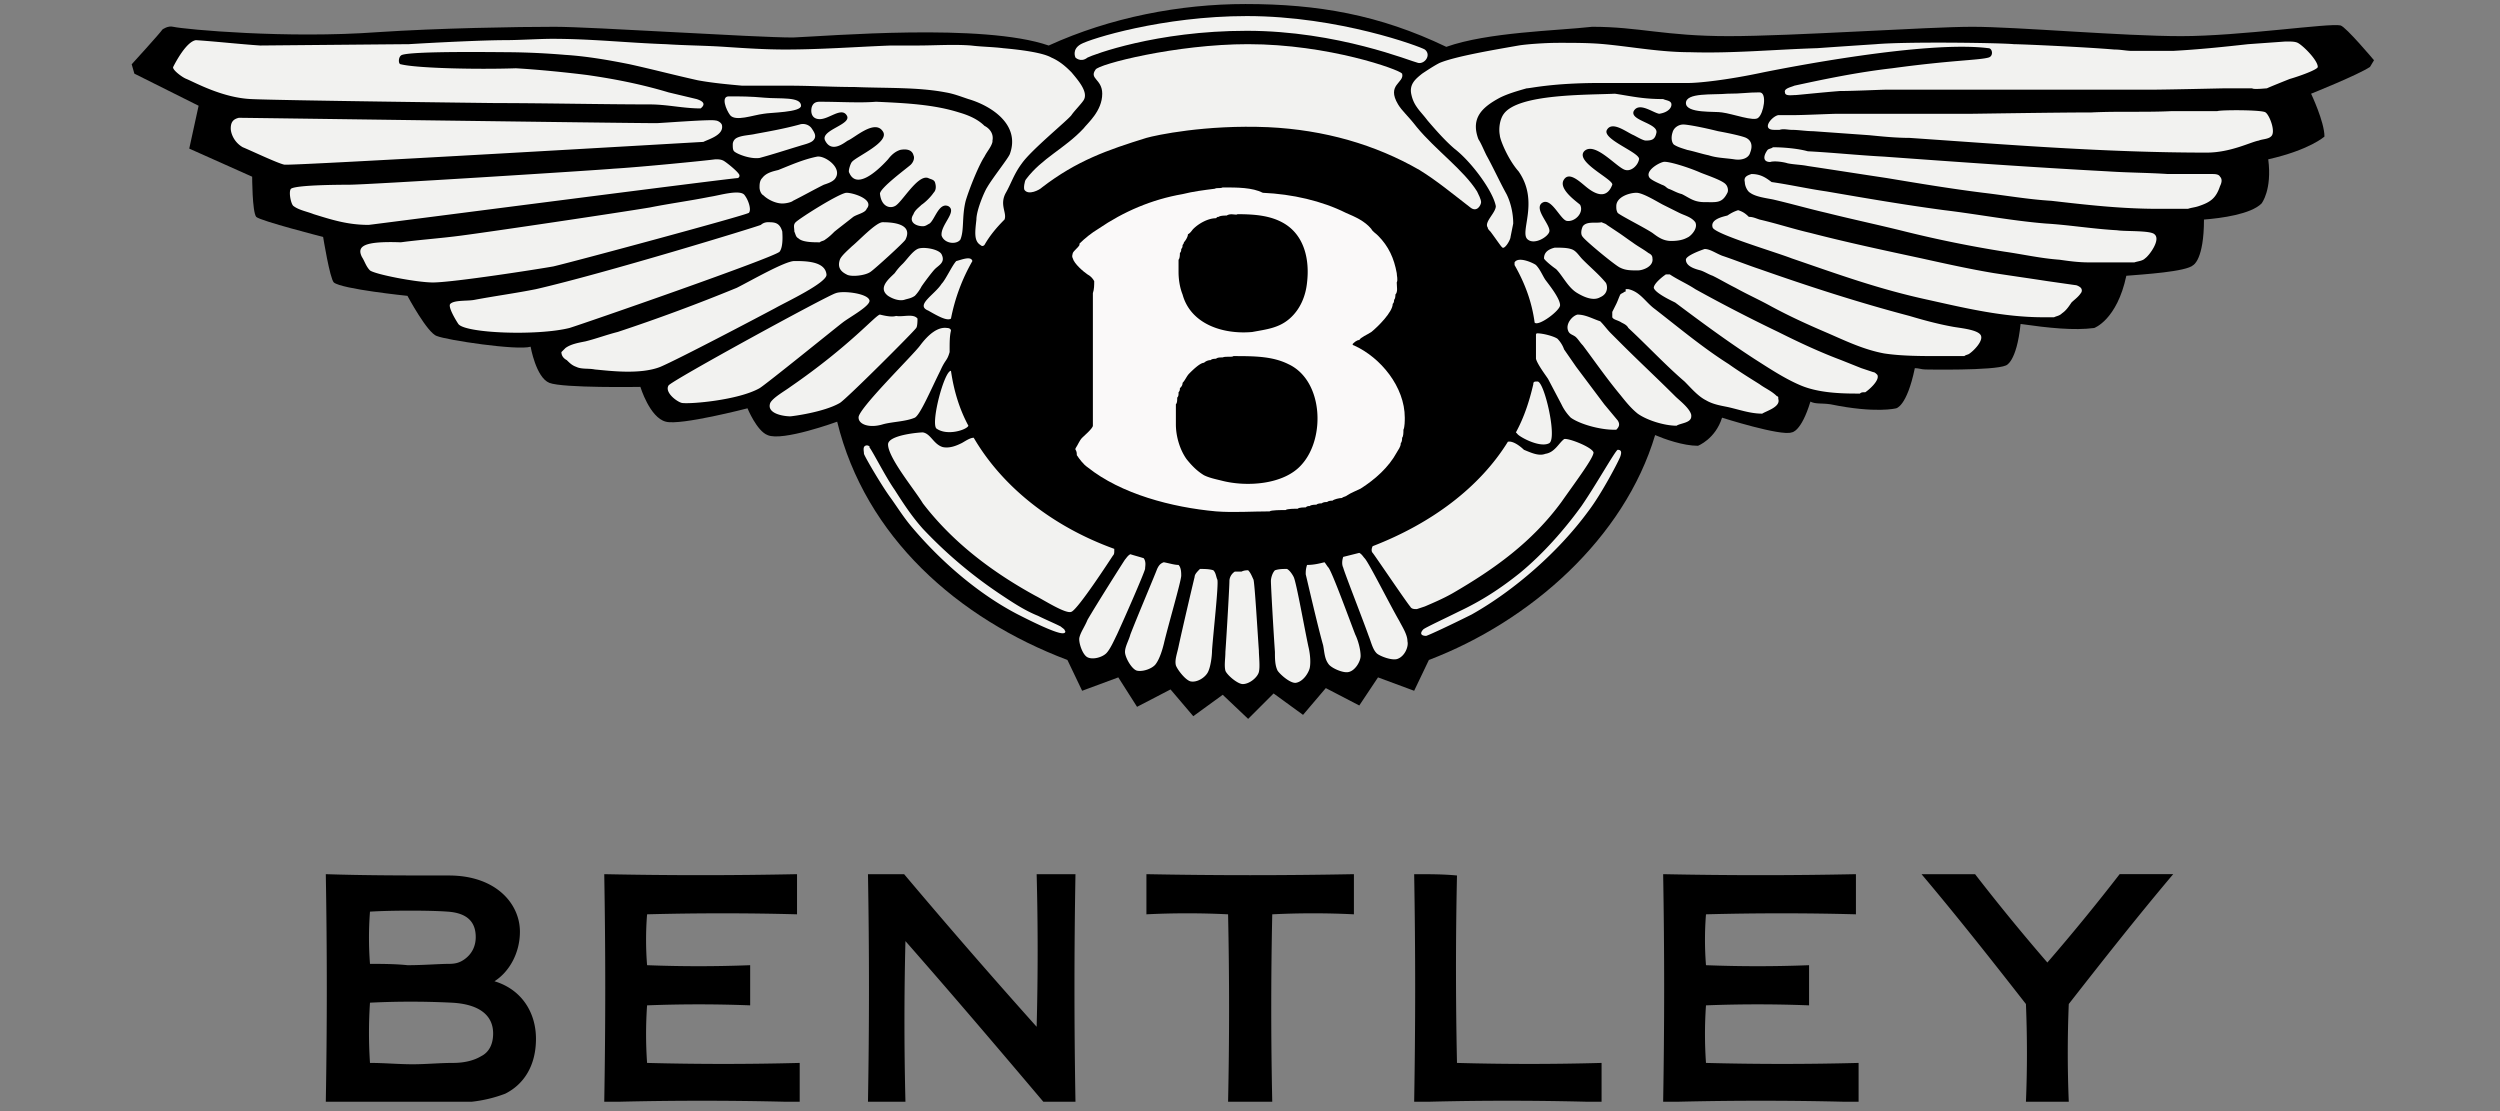 <svg width="180" height="80" xmlns="http://www.w3.org/2000/svg"><rect width="100%" height="100%" fill="#808080" stroke="none"/><g fill="none" fill-rule="evenodd"><path d="M104.133 3.373C99.313 1.06 94.88.29 89.675.29c-4.723 0-9.735.964-14.169 2.988-4.723-1.638-15.904-.675-18.41-.578-2.795 0-14.457-.771-17.156-.771-2.699 0-8.386.096-12.723.385-6.554.482-13.88-.193-14.747-.385-.386-.097-.771.192-.771.192-.193.29-2.217 2.507-2.217 2.507l.193.674L14.3 7.614l-.674 3.085 4.53 2.024s0 2.506.289 2.891c.289.29 4.82 1.446 4.82 1.446s.481 2.988.77 3.277c.578.482 5.301.964 5.301.964s1.446 2.699 2.12 2.892c.676.289 5.784 1.06 6.748.77 0 0 .385 2.218 1.35 2.603.963.386 6.553.29 6.553.29s.675 2.216 1.832 2.505c1.06.29 5.88-.963 5.88-.963s.674 1.638 1.445 1.927c1.06.482 5.012-.964 5.012-.964 2.024 8.29 8.675 14.17 16.578 17.157l1.06 2.217 2.603-.964 1.35 2.12 2.41-1.252 1.638 1.927 2.12-1.542 1.831 1.735 1.832-1.831 2.12 1.542 1.639-1.928 2.41 1.253 1.349-2.024 2.602.964 1.06-2.217c7.326-2.795 14.073-8.771 16.29-16.193.674.29 2.024.771 3.084.771 0 0 1.253-.482 1.735-2.024 0 0 4.24 1.35 5.012 1.06 0 0 .675 0 1.35-2.216.385.192.77.096 1.445.192 3.277.675 4.723.29 4.723.29s.771-.097 1.35-2.892c.289 0 .481.096.77.096 0 0 4.916.097 5.784-.289 0 0 .77-.193 1.06-2.988 2.024.29 3.855.482 5.301.29 0 0 1.639-.579 2.313-3.76 1.157-.096 4.338-.289 4.82-.77 0 0 .77-.386.77-3.278 1.254-.096 3.374-.385 4.145-1.156 0 0 .771-.964.482-3.181 2.988-.675 4.048-1.639 4.048-1.639 0-1.06-.963-3.084-.963-3.084s3.373-1.35 4.24-1.928l.29-.482s-2.024-2.41-2.41-2.506c-.771-.192-7.229.771-11.47.771-4.24 0-11.855-.674-15.036-.674-3.18 0-12.916.674-17.542.674-4.627 0-6.458-.674-9.831-.674-2.603.289-7.519.385-10.506 1.445" fill="#000" fill-rule="nonzero"/><path d="M159.65 8h-3.277c-1.83.096-3.855 0-5.783.096-2.506 0-8.385.097-8.674.097h-9.639c-.385 0-2.41.096-3.084.096h-1.157c-.482.097-1.253 1.06-.289 1.06h.386c.289-.096.578 0 .867 0 .482 0 1.06.097 1.542.097l4.048.289c.964.096 1.928.193 2.892.193 7.036.482 14.072 1.06 21.398 1.06 1.734 0 3.18-.771 3.759-.868.192-.096.674-.096.867-.289.386-.289-.096-1.542-.386-1.735-.192-.192-3.18-.192-3.47-.096M17.193 8.482c-.386.096-.579.29-.579.771 0 .29.193.964.868 1.35.482.192 2.506 1.156 2.988 1.252.482.097 30.072-1.638 30.169-1.638.385-.193 1.445-.482 1.349-1.157 0-.193-.29-.385-.482-.385-.29-.097-3.952.192-4.24.192-2.41 0-29.399-.385-30.073-.385M121.193 8.964c-.29 0-.675.193-.771.578-.097.29-.097.675.096.868.29.192.675.289.964.385.482.097 1.06.29 1.542.386.578.192 1.157.192 1.831.289.579.096 1.06-.097 1.157-.482.193-.482.096-.868-.29-1.06-.192-.097-.963-.29-2.023-.482-1.157-.29-2.217-.482-2.506-.482M57.578 8.964c-1.06.289-2.12.482-3.18.675-.386.096-.964.096-1.35.289a.53.53 0 00-.289.482c0 .192 0 .385.096.482.193.192 1.157.578 1.832.481 1.06-.289 1.927-.578 2.891-.867.29-.096.771-.193.964-.386.29-.289.097-.578-.096-.867-.193-.29-.579-.386-.868-.29M127.65 10.602c-.096.097-.289.097-.385.193-.29.386-.385.868.193.868.289-.097.964 0 1.253.096.482.096.964.096 1.446.193 1.927.289 3.759.578 5.686.867 2.314.386 4.627.771 6.94 1.06 1.639.193 3.277.482 4.916.579 2.506.289 5.012.578 7.71.578H157.53c.29-.096.482-.096.771-.193.868-.289 1.253-.578 1.542-1.445.097-.193.193-.482 0-.675-.096-.193-.385-.193-.578-.193h-3.18c-1.446-.096-2.892-.096-4.338-.193-5.398-.289-10.795-.674-16.096-1.06-1.832-.096-3.663-.289-5.494-.385-.675-.193-1.735-.29-2.506-.29M58.831 11.277c-.964.193-1.831.578-2.795.964-.385.096-.867.193-1.156.578-.193.193-.193.482-.193.675 0 .193.096.482.289.578.29.29.867.579 1.35.579.288 0 .674-.097.77-.193.771-.386 1.446-.771 2.217-1.157.29-.096.579-.193.771-.385.675-.771-.674-1.735-1.253-1.639M119.747 11.663c-.386.096-1.35.674-.964 1.156.193.193.675.386.868.482.289.097.289.193.482.29.289.096.578.289.963.385.579.29.868.578 1.639.578.867 0 1.253.097 1.638-.674.097-.193 0-.482-.096-.579-.193-.289-1.35-.674-1.831-.867-.868-.386-2.41-.868-2.699-.771M51.506 11.47c-.675.096-5.59.578-7.325.675-.964.096-17.639 1.156-19.085 1.156-.289 0-3.759 0-4.144.29-.193.192 0 1.156.193 1.252.385.29.963.386 1.445.579 1.253.385 2.41.77 3.952.77.097 0 26.12-3.373 26.603-3.373.096-.096.096-.096.096-.192 0-.193-.964-.964-1.157-1.06-.192-.097-.385-.097-.578-.097M126.108 12.53c-.289.097-.578.193-.481.578 0 .29.192.675.385.772.386.289 1.157.385 1.639.481 1.253.29 2.602.675 3.855.964 1.928.482 3.76.868 5.687 1.35a84.882 84.882 0 007.132 1.445c1.35.193 2.603.482 3.952.579.675.096 1.35.193 2.12.193H153.676c.289-.097.578-.097.77-.29.29-.192 1.157-1.349.675-1.735-.289-.289-2.12-.192-2.698-.289-1.735-.096-3.47-.385-5.109-.482-2.41-.192-4.915-.674-7.325-.963-2.892-.386-5.687-.868-8.482-1.35-1.35-.193-2.602-.482-3.952-.675-.385-.289-.77-.578-1.446-.578M51.12 14.169c-1.445.289-2.891.482-4.337.77-2.313.386-11.373 1.736-13.59 2.025-1.446.193-2.892.289-4.338.482-2.698-.097-3.18.289-2.795 1.06.193.29.29.675.579.964.385.289 3.373.867 4.53.867 1.445 0 7.614-.964 8.674-1.156 1.639-.386 13.784-3.663 14.073-3.856.192-.192 0-.867-.29-1.253-.289-.482-1.83 0-2.506.097M60.952 13.88c-.482 0-3.374 1.83-3.663 2.12-.193.193-.096.386-.096.675.096.192.096.385.289.482.29.289 1.06.289 1.542.289.096-.097.29-.097.386-.193.289-.193.482-.386.674-.578.482-.386.868-.675 1.35-1.06.289-.193.867-.29.964-.579.578-.675-.964-1.156-1.446-1.156M117.82 13.88c-.483 0-1.447.289-1.447.963 0 .193 0 .29.097.482.193.193 1.928 1.06 2.506 1.446.385.29.771.578 1.35.578.77 0 1.06-.192 1.252-.289.29-.193.675-.674.482-1.06-.289-.386-.77-.482-1.156-.675l-1.157-.578c-.386-.193-1.446-.867-1.928-.867M125.145 15.133c-.29.096-.482.192-.772.385-.385.096-1.253.29-1.06.868.193.481 4.434 1.734 5.687 2.216 3.373 1.157 6.265 2.217 9.831 2.988 2.603.579 5.398 1.253 8.29 1.253h.771c.192-.096.385-.096.578-.289.289-.193.482-.482.675-.77.192-.194.482-.386.674-.676a.293.293 0 000-.385c-.096-.096-.289-.193-.385-.193l-2.024-.289c-1.253-.193-2.603-.386-3.856-.578-1.735-.29-3.47-.675-5.205-1.06-2.698-.579-5.397-1.157-8-1.832-1.253-.29-2.41-.675-3.662-.964-.29-.096-.482-.193-.771-.193-.29-.289-.482-.385-.771-.481M63.554 16c-.482 0-1.735 1.35-2.217 1.735-.192.193-.77.675-.867.964-.193.578.096.867.482 1.06.289.193 1.35.096 1.735-.193.289-.193 2.41-2.12 2.506-2.313.578-1.157-.964-1.253-1.639-1.253M55.265 16a.736.736 0 00-.482.193c-.482.193-11.18 3.47-16.193 4.626-1.445.29-2.891.482-4.433.771-.482.097-1.446 0-1.735.29-.193.192.385 1.156.578 1.445.482.675 5.687.868 8 .29.964-.29 14.843-5.109 15.133-5.495.289-.385.192-1.349.192-1.445-.192-.675-.578-.675-1.06-.675M115.313 16c-.385.096-1.06-.096-1.35.29-.096.192-.192.577 0 .77.194.29 2.41 2.12 2.7 2.217.385.193.77.193 1.253.193.385 0 1.156-.29 1.06-.868 0-.192-.096-.289-.29-.385-.385-.29-.77-.482-1.156-.771-.289-.193-.675-.482-.964-.675l-.867-.578c-.097-.097-.193-.097-.386-.193M111.94 17.831c-.386.097-.771.29-.771.771 0 .097.578.579.867.771.482.482.868 1.35 1.542 1.735.482.29 1.157.579 1.639.29.675-.29.482-.964.385-1.06-.482-.579-1.06-1.06-1.638-1.64-.29-.288-.482-.674-.868-.77-.289-.097-.77-.097-1.156-.097M66.06 17.928c-.385.192-.77.77-1.06 1.06a4.192 4.192 0 00-.578.675c-.386.385-1.253 1.06-.482 1.638.289.193.77.386 1.156.29.29-.097.482-.097.771-.29.193-.193.386-.482.482-.674.193-.29.771-1.06.964-1.254.29-.289.771-.481.482-1.06-.193-.385-1.35-.578-1.735-.385M122.735 17.928c-.29.096-1.35.482-1.35.77 0 .483.675.675 1.06.772.29.096.58.289.868.385.579.29 1.06.579 1.639.868.867.482 1.735.867 2.602 1.35 1.253.674 2.506 1.252 3.856 1.83 1.349.579 2.698 1.254 4.24 1.543 1.254.193 2.7.193 4.145.193H141.434c.096-.097.289-.097.385-.193.29-.193 1.06-.964.771-1.35-.289-.385-1.542-.482-2.024-.578-1.06-.193-2.12-.482-3.084-.771-3.663-.964-7.229-2.12-10.795-3.374-.868-.289-1.832-.674-2.699-.963-.482-.193-.868-.482-1.253-.482M57.193 18.795c-.675 0-3.181 1.446-4.145 1.928a130.265 130.265 0 01-8.578 3.18c-.771.193-1.542.483-2.313.675-.482.097-1.06.193-1.446.482l-.29.29c0 .289.193.481.386.578.193.192.386.385.675.482.385.192.867.096 1.35.192 1.06.097 3.276.386 4.722-.192 1.35-.579 6.844-3.47 8.29-4.241.674-.386 3.758-1.832 3.662-2.41-.096-.964-1.542-.964-2.313-.964M119.94 19.759c-.29.193-.868.675-.868.964.097.385 1.35.964 1.542 1.06 1.928 1.446 3.76 2.795 5.687 4.048 1.06.675 2.217 1.446 3.374 1.928 1.156.482 2.602.578 3.952.578h.289c.096-.096.192-.096.385-.096.29-.193 1.06-.868.868-1.253-.097-.096-.193-.193-.29-.193l-.867-.289-1.446-.578c-1.542-.579-2.988-1.253-4.53-2.024a116.11 116.11 0 01-5.976-3.085c-.578-.385-1.253-.674-1.831-1.06h-.193-.096M116.952 21.012c-.097.096-.193.096-.29.193-.096.193-.192.482-.289.675l-.289.578v.385c.097.193.386.193.675.386.193.096.386.193.482.385 1.35 1.253 2.699 2.7 4.048 3.856.482.482.964 1.06 1.542 1.35.482.288 1.06.385 1.542.481.868.193 1.639.482 2.507.482.289-.193 1.349-.482 1.156-1.06v-.096s0-.097-.096-.097c-.386-.385-.868-.578-1.253-.867-.771-.482-1.542-.964-2.217-1.446-1.831-1.157-3.566-2.603-5.301-3.952-.675-.482-1.06-1.253-1.928-1.446h-.096-.097c0 .193 0 .193-.096.193M60.18 21.108c-.481.097-11.951 6.362-12.047 6.651-.29.482.578 1.157.963 1.253.579.096 4.049-.193 5.59-1.06.483-.29 5.591-4.434 5.977-4.723.482-.386 2.12-1.253 1.927-1.639-.192-.482-1.927-.674-2.41-.482M63.361 22.65c-.289 0-2.12 2.217-6.457 5.205-.386.29-1.253.772-1.446 1.157-.29.771.964.964 1.446.964.096 0 2.41-.29 3.566-.964.482-.29 5.397-5.205 5.494-5.398.096-.096.096-.578.096-.674-.289-.386-1.06-.097-1.542-.193-.29.096-.771 0-1.157-.096M113.578 22.65c-.385.097-.867.675-.674 1.157.096.29.385.29.578.482.193.193.29.386.482.578.867 1.157 1.735 2.41 2.699 3.567.385.482.77.964 1.253 1.35.674.481 1.927.867 2.795.867.289-.193 1.06-.193 1.06-.675v-.096c-.096-.482-.867-1.06-1.157-1.35-1.253-1.253-2.602-2.506-3.855-3.759l-.771-.771c-.29-.29-.482-.578-.771-.867-.578-.193-1.06-.482-1.639-.482M62.301 32.096c-.193.097-.096.386-.096.579.096.289 1.35 2.41 1.928 3.18.481.675.963 1.446 1.542 2.12 2.12 2.507 4.819 4.82 7.614 6.266.386.193 2.795 1.446 3.277 1.35.097 0 .193-.097.097-.193 0-.097-.193-.193-.29-.29-.578-.289-1.06-.481-1.638-.77-.964-.386-1.831-.965-2.699-1.543a32.283 32.283 0 01-5.59-4.723c-.771-.867-1.35-1.735-2.024-2.795-.675-.964-1.542-2.699-1.832-3.084.097 0-.096-.193-.289-.097M116.47 32.386c-.193.096-1.542 2.506-2.603 4.048-1.253 1.735-2.795 3.47-4.433 4.819-1.446 1.157-2.795 2.024-4.434 2.795-.964.482-2.217 1.06-2.506 1.253-.29.29-.193.482.193.482.289-.096 1.735-.771 3.277-1.542 3.084-1.735 6.265-4.53 8.385-7.422.964-1.253 2.217-3.662 2.314-3.952.096-.289.096-.481-.193-.481" fill="#F2F2F0" fill-rule="nonzero"/><path d="M77.434 4.145s-.29-.579.385-.964c.675-.386 5.88-2.024 11.952-2.024 6.65 0 12.53 2.216 12.82 2.41.481.385 0 1.06-.483.963-.481-.096-5.783-2.313-12.337-2.313-6.554 0-11.084 1.735-11.47 1.928-.482.385-.867 0-.867 0" fill="#F2F2F0"/><path d="M70.398 25.06c0-8 8.578-14.458 19.084-14.458 10.602 0 19.084 6.458 19.084 14.458s-8.578 14.458-19.084 14.458c-10.602.096-19.084-6.458-19.084-14.458z" stroke="#000" stroke-width="5.329"/><path d="M88.036 13.494c-.193.096-.385 0-.578.096-.771.097-1.542.193-2.313.386-2.217.385-4.241 1.253-6.073 2.506-.482.29-.964.675-1.35 1.06v.097c-.095.192-.385.385-.481.578 0 .096-.096.193 0 .385.096.386.771.964 1.06 1.157.193.096.386.29.482.482 0 .29 0 .578-.096.867v9.543c0 .192-.675.77-.771.867-.193.193-.29.482-.482.771v.097c.096.096.096.289.096.385.193.29.482.675.771.868 2.41 1.927 6.072 2.891 9.253 3.18 1.253.097 2.603 0 3.856 0 .096-.096.867-.096 1.156-.096.097-.096.675-.096.868-.096.096-.097.482-.097.578-.097.096-.096.193-.096.29-.096.096-.097.385-.097.481-.097.097-.096.29-.096.386-.096.096-.096.289-.096.385-.096.097-.097.29-.097.386-.097.096-.096.482-.193.674-.193.097-.096.29-.096.386-.192.29-.193.578-.29.964-.482 1.06-.675 2.024-1.542 2.602-2.603.097-.192.29-.385.29-.674.096-.097.096-.29.096-.386.096-.096.096-.385.096-.578.097-.193.097-.675.097-.868 0-2.217-1.735-4.337-3.663-5.205 0 0-.096 0-.096-.096.096-.096.289-.29.481-.29.097-.192.579-.385.868-.577.482-.386 1.542-1.446 1.542-2.024.096-.097.096-.193.096-.29.097-.096.097-.289.097-.385.193-.193.096-.578.096-.868.097-.192 0-.482 0-.674-.193-1.06-.578-1.928-1.35-2.7-.192-.192-.385-.288-.481-.481-.482-.578-1.157-.868-1.831-1.157-1.735-.867-3.856-1.35-5.976-1.445-.771-.386-1.832-.386-2.892-.386" fill="#FAF9F9" fill-rule="nonzero"/><path d="M89.096 15.422c1.253 0 2.41.096 3.374.674 1.446.868 1.831 2.603 1.638 4.241-.096.964-.481 1.928-1.253 2.603-.77.674-1.638.77-2.698.964-2.12.192-4.434-.579-5.012-2.7-.193-.481-.29-1.06-.29-1.638V18.7c.097-.097.097-.386.097-.482.096-.097.096-.193.096-.29.097-.096.097-.192.097-.288 0 0 .096-.097.096-.193.096-.097.29-.386.29-.579.192-.096.288-.289.385-.385.385-.386 1.06-.771 1.638-.771.097-.097.097-.097.193-.097.096-.096.482-.096.578-.096.29-.193.675 0 .771-.096M88.807 25.639c1.446 0 2.795 0 3.952.578 2.506 1.156 2.699 5.301.964 7.229-1.253 1.446-3.952 1.638-5.783 1.156-.386-.096-.868-.192-1.253-.385-.482-.29-.868-.675-1.253-1.157-.482-.674-.771-1.638-.771-2.506v-1.446c.096-.096.096-.289.096-.481.096-.097.096-.193.096-.386.097-.096.097-.193.097-.29.096-.096.193-.192.193-.385.192-.193.289-.482.482-.674.192-.193.77-.772 1.06-.772a.736.736 0 01.482-.192c.096-.097.289-.097.385-.097.097-.096.29-.096.482-.096.193-.096.675 0 .771-.096M106.639 4.53a.75.75 0 01.77.193c.193.193.097.482-.096.675-.193.096-.482.096-.674.192-.579.097-2.41.386-2.506 1.06-.097.386.481.772.578.964.289.193-.193-.192.096 0 .386.29 1.157.868.771 1.446a.736.736 0 01-.482.193c-.867-.096-2.12-1.831-2.216-2.12-.097-.386-.097-.772.096-1.06.771-.965 2.602-1.157 3.663-1.543" fill="#000" fill-rule="nonzero"/><path d="M121.386 7.422c0 .77 2.12.578 2.602.674.771.097 2.313.675 2.602.386.386-.29.675-1.831.097-1.831-.868 0-1.253.096-2.314.096-1.06.096-2.987-.096-2.987.675M57.675 7.614c0 .482-2.217.482-2.7.579-.77.096-2.023.578-2.409.096-.289-.385-.674-1.35-.096-1.35.867 0 1.542 0 2.602.097 1.06.097 2.603-.096 2.603.578" fill="#F2F2F0" fill-rule="nonzero"/><path d="M74.35 4.434c1.06.289 1.638.193 2.216 1.156.29.482.29 1.253-.193 1.928-.289.482-.481.578-.77.964-.386.482-.386.771-1.06.867-.194 0-.386 0-.483-.192-.385-.579.482-1.35.868-1.832.192-.192.578-.77.482-1.06-.097-.771-1.06-.771-1.735-.964-.193-.096-.868-.193-1.06-.289-.29-.193-.193-.482 0-.675.096-.192.77-.192 1.734.097" fill="#000" fill-rule="nonzero"/><path d="M119.747 7.133c.193.096.482.096.578.289.097.289-.192.674-.867.77-.482-.096-1.446-.867-1.831-.192-.29.675 1.734.867 1.638 1.542-.096.482-.29.578-.771.578-.193 0-.675-.289-.867-.385-.482-.193-1.543-1.06-1.928-.386-.386.675 2.41 1.639 2.313 2.12-.096.483-.578.868-.964.772-.578-.096-2.217-2.12-2.988-1.35-.674.772 2.12 2.025 2.024 2.41-.289.771-.867.964-1.831.193-.482-.386-1.253-1.157-1.639-.578-.481.674.964 1.638 1.157 1.831.29.578-.385 1.253-.964 1.157-.482-.097-1.156-1.832-1.831-1.253-.482.482.675 1.542.578 2.024-.096.385-1.06.964-1.542.578-.675-.482.868-2.699-.675-4.916-.77-.867-1.349-2.313-1.349-2.602-.096-.482 0-1.157.29-1.542 1.06-1.446 5.975-1.35 8-1.446 1.252.193 2.023.386 3.469.386M59.024 7.325c-.29 0-.482.097-.578.386-.097.385 0 .867.578.867.675 0 1.542-.867 1.928-.289.482.675-1.928 1.06-1.542 1.831.482.964 1.445.097 1.638 0 .482-.192 1.928-1.542 2.506-.674.579.77-1.927 1.831-2.217 2.217-.096.096-.289.674-.192.77.482 1.157 1.83.097 2.795-.963.289-.386.578-.578.867-.675.482-.096.868 0 .964.386.096.192 0 .482-.193.674-.192.193-2.313 1.735-2.217 2.12.097.868.675 1.061 1.06.868.483-.192 1.64-2.313 2.41-2.024.193.097.386.097.482.29.097.289.097.578-.096.77-.193.29-.578.675-.868.868-.192.193-.482.386-.578.675-.385.578.193.867.675.867.193 0 .289-.096.482-.193.385-.289.674-1.542 1.35-1.253.674.386-.58 1.35-.483 2.12.193.58 1.06.676 1.35.29.289-.675.096-1.639.385-2.795.29-.964.964-2.603 1.35-3.18.192-.386.481-.676.578-1.061v-.097c.096-.481-.193-.867-.578-1.06-.482-.482-1.157-.77-1.832-.964-1.831-.578-3.855-.674-5.976-.77-1.156.096-2.602 0-4.048 0M109.048 18.892c.29-.482 1.446.096 1.542.192.29.29.482.771.675 1.06.29.386 1.06 1.35 1.06 1.832 0 .385-1.542 1.542-1.831 1.253-.193-1.446-.675-2.795-1.446-4.145v-.192M110.687 24c.385 0 1.156.193 1.446.386.192.192.385.481.481.77l.868 1.254 2.024 2.698.964 1.157c.193.29.096.482-.097.675h-.192c-.964 0-2.41-.386-3.085-.868a3.462 3.462 0 01-.674-.964l-.964-1.83c-.193-.29-.771-1.061-.868-1.447v-.096-.675-.964s0-.096.097-.096M66.253 24.867c.578-.77 1.253-1.349 1.928-1.253.192 0 .289.097.289.193-.097.386-.097.868-.097 1.35v.192c-.192.675-.289.482-.674 1.35-.675 1.35-1.446 3.18-1.832 3.373-.674.29-1.638.29-2.313.482-.964.29-1.735 0-1.735-.482-.096-.578 3.952-4.53 4.434-5.205M66.446 31.133c.578.096.77.867 1.446 1.06.481.096.963-.097 1.349-.29.193-.096.578-.385.867-.385 2.025 3.47 5.59 6.362 10.12 8v.096c0 .193 0 .29-.095.386-.193.29-2.506 3.855-2.988 4.048-.386.193-2.025-.867-2.603-1.156-2.988-1.639-5.88-3.76-8.096-6.651-.579-.964-2.506-3.277-2.506-4.241 0-.675 2.217-.867 2.506-.867M112.614 31.614c.29-.096 2.025.579 2.12.964 0 .386-1.156 1.928-2.312 3.567-2.12 2.891-4.82 4.819-7.808 6.554-.674.385-1.349.674-2.024.964l-.578.192c-.193 0-.385 0-.482-.192-.193-.193-2.602-3.76-2.699-3.856-.096-.096-.096-.289 0-.482 4.241-1.638 7.711-4.24 9.735-7.518.386-.096.964.386 1.157.579.482.192 1.06.481 1.542.289.675-.097.964-.771 1.35-1.06M92.663 40.964c.192.096.385.385.482.578.192.386.77 3.663 1.06 5.012.096.386.193 1.06.096 1.542-.096.386-.482.964-.964 1.06-.385.097-1.156-.578-1.349-.867-.193-.385-.193-.867-.193-1.35-.096-1.349-.289-4.722-.289-5.108 0-.192.096-.578.29-.77.288-.097.577-.097.867-.097M95.361 40.482c.097.096.193.29.29.385.289.386 1.445 3.567 1.927 4.82.193.385.386 1.06.386 1.542 0 .385-.386 1.06-.868 1.157-.385.096-1.253-.29-1.445-.579-.29-.385-.29-.867-.386-1.35-.385-1.349-1.157-4.722-1.253-5.108 0-.192 0-.385.096-.674.482 0 .868-.097 1.253-.193M97.867 39.807c.193.097.29.29.386.386.29.289 1.831 3.373 2.506 4.53.193.385.578.964.578 1.446.097.385-.192 1.06-.674 1.253-.386.192-1.35-.193-1.543-.386-.289-.289-.385-.77-.578-1.253-.482-1.35-1.735-4.53-1.831-4.916-.097-.192-.097-.481 0-.77l1.156-.29M89.867 41.06c.193.193.29.482.386.675.096.385.29 3.759.386 5.108 0 .386.096 1.157 0 1.543-.097.385-.675.867-1.157.867-.386 0-1.157-.675-1.253-.964-.096-.385 0-.867 0-1.35.096-1.349.29-4.722.29-5.108 0-.192.095-.482.385-.674h.482c.192-.097.385-.097.481-.097M87.361 41.06c.193.193.193.482.29.675.096.385-.29 3.759-.386 5.108 0 .386-.096 1.157-.29 1.543-.192.385-.77.77-1.252.674-.386-.096-.964-.867-1.06-1.156-.097-.386.096-.868.192-1.35.29-1.35 1.06-4.626 1.157-5.012 0-.193.193-.385.386-.578.289 0 .674 0 .963.096M84.855 40.675c.193.192.193.578.193.77 0 .386-.964 3.663-1.253 4.916-.096.386-.289 1.06-.578 1.446-.193.29-.868.579-1.35.482-.385-.096-.867-.964-.867-1.35 0-.385.29-.867.386-1.252.481-1.253 1.83-4.434 1.927-4.723.097-.193.193-.386.482-.482.482.096.771.193 1.06.193M82.35 40.193c.192.289.096.578.096.77-.097.386-1.446 3.47-2.024 4.724-.193.385-.482 1.06-.771 1.35-.29.288-.964.481-1.35.288-.385-.192-.674-1.156-.578-1.445.096-.386.385-.772.578-1.253.675-1.157 2.506-4.049 2.699-4.338.096-.096.193-.289.386-.385.289.096.674.192.963.289M68.855 18.795c.386-.096 1.06-.385 1.157 0a13.521 13.521 0 00-1.542 4.145c-.29.193-.964-.193-1.639-.579-.964-.385.482-1.156.964-1.927.29-.29.771-1.35 1.06-1.639M68.47 26.699c.193 1.35.578 2.699 1.253 3.952-.096.289-1.542.77-2.313.192-.386-.482.578-4.144 1.06-4.144" fill="#F2F2F0" fill-rule="nonzero"/><path d="M164.566 2.988c.386 0 .675 0 .868.096.385.193 1.446 1.253 1.446 1.735 0 .193-1.35.675-2.025.868-.482.193-1.445.578-1.638.674-.097 0-.964.097-1.06 0h-2.024c-.193 0-4.145.097-5.398.097h-18.988c-.29 0-2.313.096-3.277.096-1.253.097-3.084.29-3.18.29-.29 0-.772.096-.772-.193-.096-.29.482-.386.675-.482 2.217-.482 4.53-.964 7.036-1.253 4.24-.579 6.265-.579 6.94-.771.385-.097.289-.675 0-.675-4.53-.578-14.747 1.446-16.193 1.735-2.699.578-4.723.77-5.398.77h-6.361c-3.47 0-5.012.386-5.301.386-.675.193-1.35.386-1.928.675-1.253.675-2.12 1.446-1.542 2.988.193.29.385.771.578 1.157.482.867.964 1.927 1.446 2.795.289.578.482 1.35.482 2.12l-.193.964c0 .193-.386.868-.578.771l-.097-.096c-.289-.386-.482-.675-.77-1.06-.097-.097-.194-.193-.194-.29-.289-.385.579-1.06.579-1.542-.193-1.06-1.735-3.18-2.988-4.144-.675-.579-1.35-1.35-1.928-2.024-.289-.386-.578-.675-.771-.964a2.381 2.381 0 01-.385-.868c-.193-.77.289-1.156.77-1.542.29-.193.868-.578 1.254-.77 1.156-.483 4.048-.965 5.686-1.254.579-.096 1.928-.193 2.892-.193 1.157 0 2.217 0 3.277.097 2.024.192 4.048.578 6.169.578 3.084.096 6.072-.193 9.156-.29a918.39 918.39 0 014.241-.288c2.217-.193 8.964-.097 9.928 0 .482 0 4.916.192 7.229.385.482 0 .867.097 1.253.097h2.988c1.831-.097 3.663-.29 5.397-.482l2.7-.193zM39.747 2.795c2.892 0 5.398.29 8.193.386 1.446.096 2.795.096 4.24.192 1.447.097 2.892.193 4.338.193 2.602 0 5.109-.193 7.615-.289h1.927c1.253 0 2.603-.096 3.856 0 .77.096 1.542.096 2.313.193 1.06.096 2.795.289 3.47.675.674.289 1.156.77 1.446 1.06.482.578 1.253 1.446.867 2.024-.193.29-.675.771-.867 1.06-.29.386-2.892 2.506-3.567 3.47-.578.771-.77 1.446-1.156 2.12-.482.868.096 1.446-.097 1.928-.578.579-1.06 1.157-1.445 1.832-.097.096-.193.096-.29 0-.482-.29-.385-.964-.289-1.832 0-.674.579-2.024.771-2.313.386-.675 1.542-2.12 1.639-2.41.77-2.12-1.35-3.47-2.988-3.951-.578-.193-1.06-.386-1.639-.482-2.024-.386-4.24-.29-6.554-.386-1.542 0-3.18-.096-4.723-.096h-3.373c-1.06-.097-2.12-.193-3.181-.386-1.735-.385-3.18-.771-4.916-1.156-1.445-.29-3.084-.579-4.626-.675a54.286 54.286 0 00-4.048-.193c-.771 0-6.844-.096-7.711.193-.29.096-.29.675-.097.675 1.157.289 5.494.385 8.29.289 1.638.096 3.566.289 5.108.482 2.024.289 3.952.674 5.88 1.253l2.024.482c.289.096.77.289.289.674-1.253 0-2.41-.289-3.663-.289-3.18 0-7.807-.096-10.988-.096-.289 0-15.903-.193-17.735-.29-2.024-.096-3.952-1.156-4.626-1.445-.29-.097-1.06-.675-.964-.868.193-.385.964-1.831 1.638-1.927 1.446.096 3.181.289 4.627.385 0 0 10.41-.096 10.699-.096 1.542-.097 5.3-.29 6.94-.29.963 0 2.506-.096 3.373-.096M110.687 27.47c.482-.097 1.446 4.048.867 4.434-.674.385-2.217-.482-2.313-.675l-.096-.096c.578-1.06.963-2.217 1.253-3.47 0-.193.096-.193.289-.193" fill="#F2F2F0" fill-rule="nonzero"/><path d="M89.867 3.18c-5.204 0-10.795 1.447-10.987 1.832-.482.675.481.675.481 1.735 0 1.253-1.06 2.12-1.349 2.506-1.35 1.446-2.988 2.12-4.145 3.663-.096.096-.192.674-.096.77.29.386 1.06 0 1.253-.192 2.506-1.928 4.723-2.699 7.518-3.566.675-.193 4.241-.964 8.771-.771 4.048.192 7.711 1.253 10.892 3.084 1.253.771 2.41 1.735 3.662 2.699.482.385.772-.193.772-.386s-.193-.578-.29-.77c-.963-1.543-2.988-2.989-4.337-4.627-.675-.868-1.06-1.157-1.35-1.639-.867-1.446.483-1.542.29-2.217-.193-.289-5.301-2.12-11.085-2.12" fill="#F2F2F0" fill-rule="nonzero"/><g fill="#000" fill-rule="nonzero"><path d="M152.614 62.94a150.947 150.947 0 01-5.204 6.361 150.947 150.947 0 01-5.205-6.361h-3.856c2.603 3.084 5.109 6.265 7.518 9.35.097 2.409.097 4.722 0 7.035H148.952a85.642 85.642 0 010-7.036c2.41-3.084 4.915-6.265 7.518-9.35h-3.856M26.639 76.53a32.557 32.557 0 010-4.337 59.775 59.775 0 015.88 0c1.927.096 2.987.867 2.987 2.217 0 .77-.29 1.349-.867 1.638-.482.29-1.157.482-2.025.482-.963 0-1.927.097-2.891.097-1.06 0-2.024-.097-3.084-.097m0-7.132a24.47 24.47 0 010-3.76c1.542-.096 4.337-.096 5.59 0 1.446.097 2.024.772 2.024 1.832 0 .675-.29 1.253-.867 1.638-.29.193-.579.29-1.06.29-.675 0-1.832.096-2.989.096-.867-.096-2.024-.096-2.698-.096m-3.181-6.458c.096 5.494.096 10.988 0 16.385h10.506a9.787 9.787 0 002.41-.578c1.349-.675 2.216-2.024 2.216-3.952s-1.06-3.566-2.988-4.144c1.06-.675 1.832-2.024 1.832-3.567 0-2.024-1.735-4.048-5.109-4.048-2.891 0-6.072 0-8.867-.096M43.506 62.94c.096 5.494.096 10.891 0 16.385h1.06c3.952-.096 8-.096 11.952 0h1.06V76.53c-3.662.097-7.325.097-10.988 0a29.73 29.73 0 010-4.144 95.281 95.281 0 017.422 0v-2.892a95.281 95.281 0 01-7.422 0 23.224 23.224 0 010-3.663c3.663-.096 7.23-.096 10.796 0V62.94c-4.627.096-9.253.096-13.88 0M82.542 62.94v2.891a59.802 59.802 0 015.88 0c.096 4.53.096 9.06 0 13.494H91.602c-.096-4.53-.096-8.964 0-13.494a59.811 59.811 0 015.88 0V62.94a385.98 385.98 0 01-14.94 0M101.82 62.94c.096 5.494.096 10.891 0 16.385h1.06c3.759-.096 7.518-.096 11.373 0h1.06V76.53c-3.47.097-6.94.097-10.41 0-.096-4.53-.096-9.06 0-13.494-.963-.096-2.023-.096-3.084-.096M119.747 62.94c.096 5.494.096 10.891 0 16.385h1.06c3.952-.096 8-.096 11.952 0h1.06V76.53c-3.662.097-7.325.097-10.988 0a29.73 29.73 0 010-4.144 95.281 95.281 0 017.422 0v-2.892a95.281 95.281 0 01-7.422 0 23.224 23.224 0 010-3.663c3.663-.096 7.23-.096 10.796 0V62.94c-4.53.096-9.157.096-13.88 0M62.494 62.94c.096 5.494.096 10.891 0 16.385h2.698c-.096-3.855-.096-7.71 0-11.566 3.47 3.952 6.748 7.807 9.928 11.566h2.314a464.284 464.284 0 010-16.385h-2.795c.096 3.662.096 7.325 0 10.988a485.041 485.041 0 01-9.543-10.988h-2.602"/></g></g></svg>